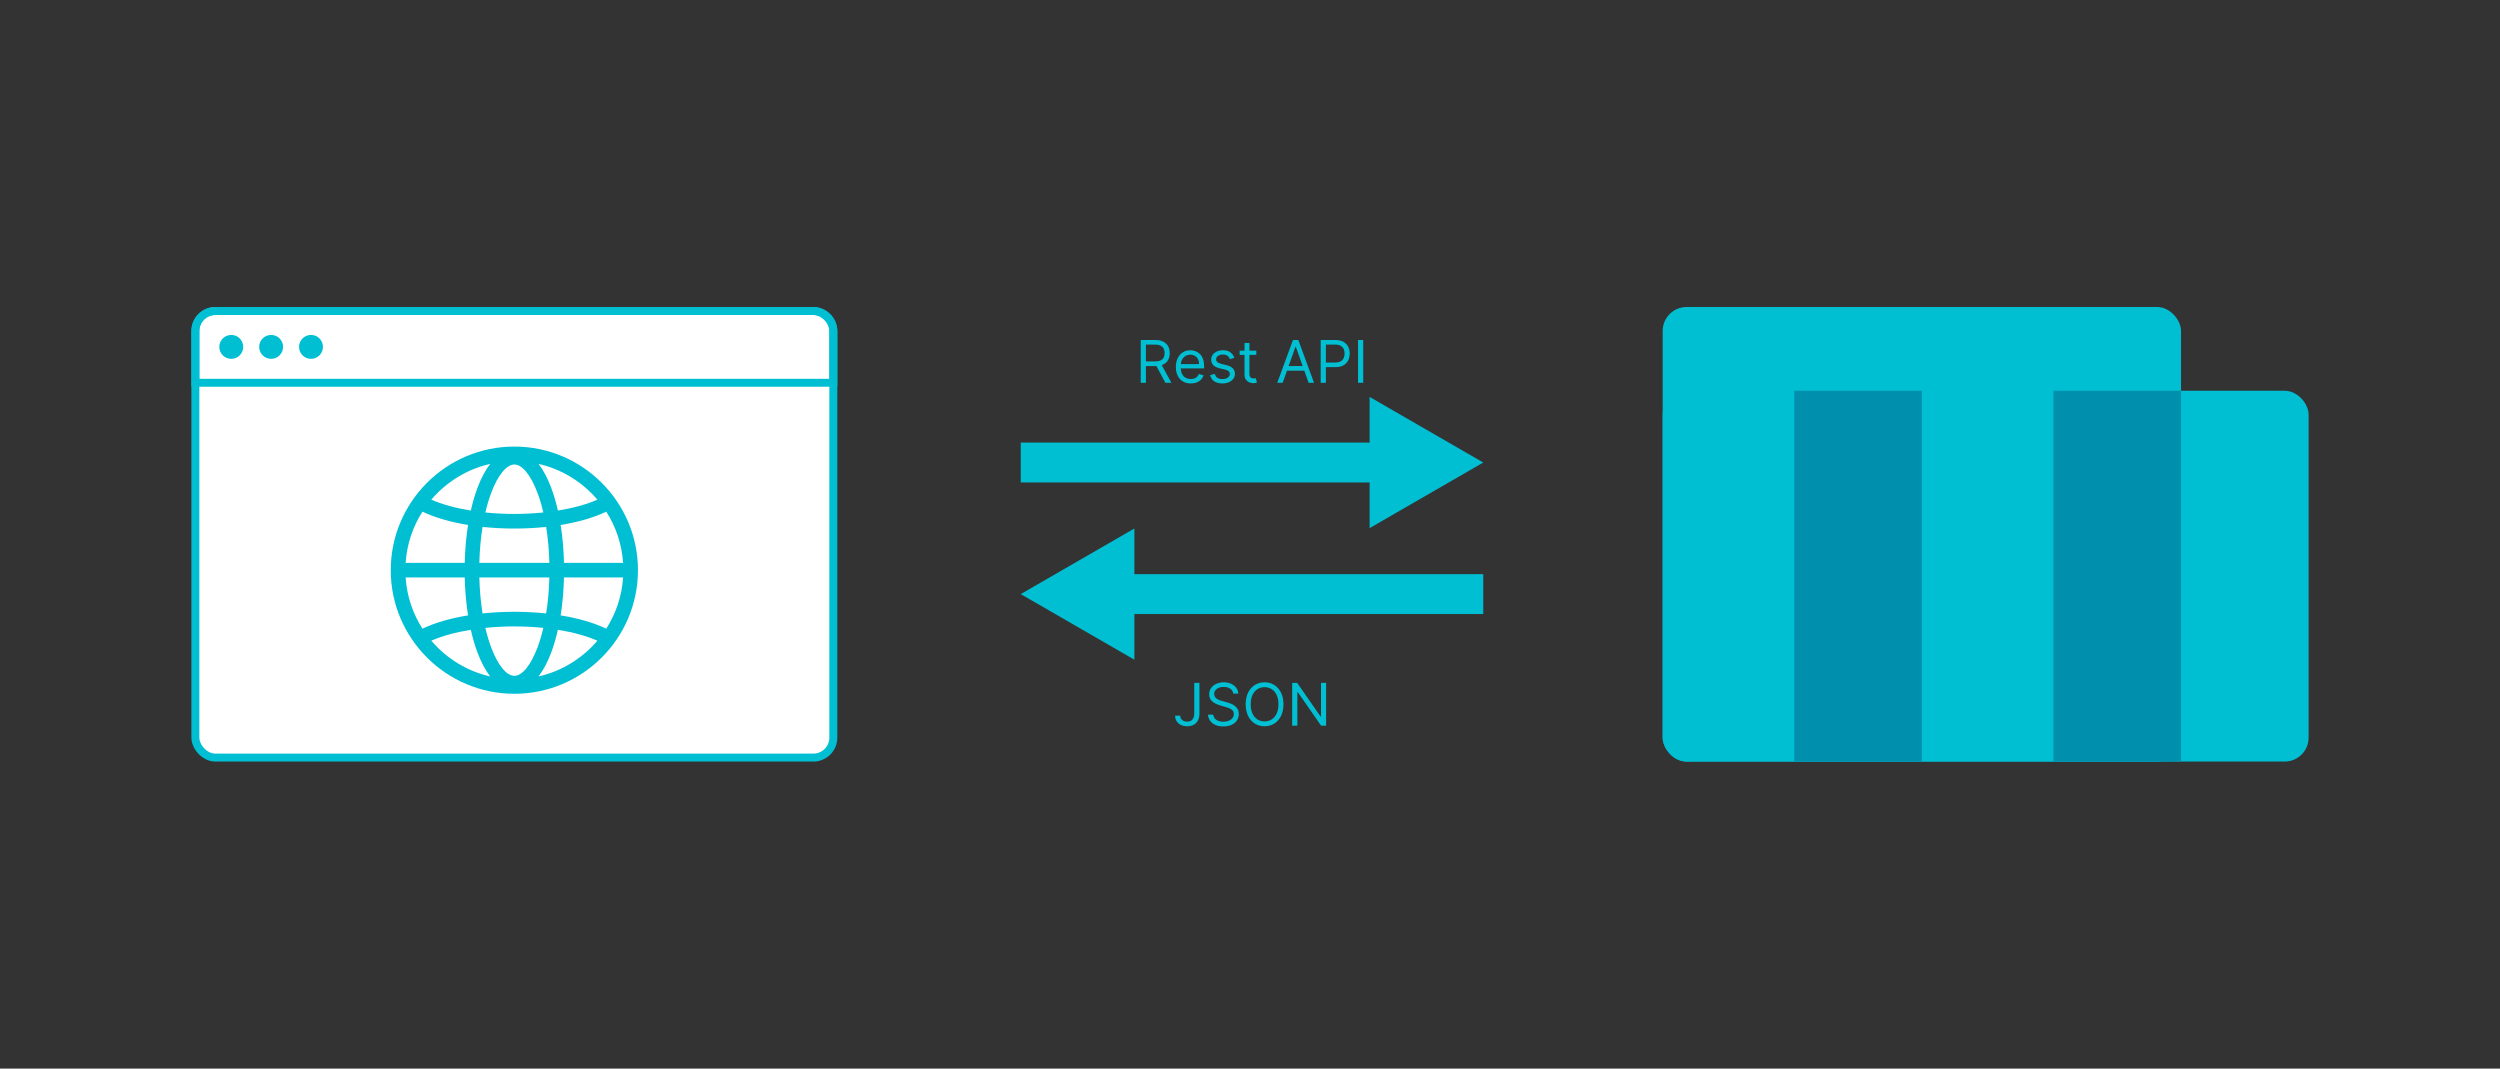 <?xml version="1.0" encoding="UTF-8" standalone="no"?>
<svg width="627" height="268" viewBox="0 0 627 268" fill="none" xmlns="http://www.w3.org/2000/svg">
<rect x="0" y="0" width="627" height="268" fill="#333333" stroke="none"/>
<rect x="417" y="98" width="162" height="93" rx="6" fill="#00BFD3"/>
<rect x="417" y="77" width="130" height="114" rx="6" fill="#00BFD3"/>
<rect x="450" y="98" width="32" height="93" fill="#0090AD"/>
<rect x="515" y="98" width="32" height="93" fill="#0090AD"/>
<rect x="256" y="111" width="88" height="10" fill="#00BFD3"/>
<path d="M372 116L343.5 132.454V99.546L372 116Z" fill="#00BFD3"/>
<rect width="88" height="10" transform="matrix(-1 0 0 1 372 144)" fill="#00BFD3"/>
<path d="M256 149L284.5 165.454V132.546L256 149Z" fill="#00BFD3"/>
<path d="M286.096 96V85.268H289.722C290.561 85.268 291.249 85.411 291.787 85.698C292.325 85.981 292.723 86.37 292.982 86.866C293.24 87.362 293.369 87.926 293.369 88.559C293.369 89.191 293.24 89.752 292.982 90.241C292.723 90.73 292.327 91.114 291.792 91.394C291.258 91.67 290.575 91.808 289.743 91.808H286.809V90.634H289.701C290.274 90.634 290.735 90.55 291.085 90.382C291.438 90.215 291.693 89.977 291.85 89.67C292.011 89.359 292.091 88.988 292.091 88.559C292.091 88.129 292.011 87.754 291.85 87.432C291.689 87.111 291.432 86.863 291.079 86.688C290.727 86.51 290.26 86.421 289.68 86.421H287.396V96H286.096ZM291.148 91.179L293.789 96H292.28L289.68 91.179H291.148ZM298.656 96.168C297.88 96.168 297.211 95.996 296.649 95.654C296.09 95.308 295.658 94.826 295.354 94.208C295.054 93.586 294.904 92.863 294.904 92.038C294.904 91.214 295.054 90.487 295.354 89.858C295.658 89.226 296.081 88.733 296.622 88.381C297.167 88.024 297.803 87.846 298.53 87.846C298.949 87.846 299.363 87.916 299.772 88.056C300.181 88.195 300.553 88.422 300.888 88.737C301.223 89.048 301.491 89.46 301.69 89.974C301.889 90.487 301.989 91.12 301.989 91.871V92.395H295.784V91.326H300.731C300.731 90.871 300.64 90.466 300.458 90.11C300.28 89.754 300.025 89.472 299.693 89.266C299.365 89.06 298.977 88.957 298.53 88.957C298.037 88.957 297.611 89.079 297.251 89.324C296.895 89.565 296.621 89.879 296.429 90.267C296.236 90.655 296.14 91.071 296.14 91.514V92.227C296.14 92.835 296.245 93.35 296.455 93.773C296.668 94.192 296.963 94.512 297.34 94.732C297.718 94.948 298.156 95.057 298.656 95.057C298.981 95.057 299.274 95.011 299.536 94.921C299.802 94.826 300.03 94.686 300.223 94.501C300.415 94.313 300.563 94.079 300.668 93.799L301.863 94.134C301.737 94.54 301.526 94.896 301.229 95.204C300.932 95.507 300.565 95.745 300.128 95.916C299.692 96.084 299.201 96.168 298.656 96.168ZM309.571 89.754L308.46 90.068C308.39 89.883 308.287 89.703 308.151 89.528C308.018 89.35 307.837 89.203 307.606 89.088C307.376 88.973 307.08 88.915 306.721 88.915C306.228 88.915 305.817 89.029 305.489 89.256C305.164 89.479 305.002 89.764 305.002 90.11C305.002 90.417 305.113 90.66 305.337 90.838C305.561 91.016 305.91 91.165 306.385 91.284L307.58 91.577C308.3 91.752 308.836 92.019 309.189 92.379C309.542 92.735 309.718 93.195 309.718 93.757C309.718 94.218 309.585 94.63 309.32 94.994C309.058 95.357 308.691 95.644 308.219 95.853C307.748 96.063 307.199 96.168 306.574 96.168C305.753 96.168 305.073 95.99 304.535 95.633C303.997 95.277 303.657 94.756 303.513 94.072L304.687 93.778C304.799 94.211 305.01 94.536 305.321 94.753C305.636 94.969 306.046 95.078 306.553 95.078C307.129 95.078 307.587 94.955 307.926 94.711C308.268 94.463 308.439 94.166 308.439 93.82C308.439 93.54 308.342 93.306 308.146 93.118C307.95 92.926 307.65 92.782 307.245 92.688L305.903 92.374C305.166 92.199 304.624 91.928 304.279 91.561C303.936 91.191 303.765 90.728 303.765 90.173C303.765 89.719 303.893 89.317 304.148 88.968C304.406 88.618 304.757 88.344 305.201 88.145C305.648 87.946 306.155 87.846 306.721 87.846C307.517 87.846 308.142 88.021 308.597 88.37C309.054 88.719 309.379 89.181 309.571 89.754ZM315.08 87.951V88.999H310.909V87.951H315.08ZM312.125 86.022H313.361V93.694C313.361 94.044 313.412 94.306 313.513 94.48C313.618 94.651 313.751 94.767 313.912 94.826C314.076 94.882 314.249 94.91 314.43 94.91C314.567 94.91 314.678 94.903 314.766 94.889C314.853 94.872 314.923 94.858 314.975 94.847L315.227 95.958C315.143 95.99 315.026 96.021 314.876 96.052C314.726 96.087 314.535 96.105 314.305 96.105C313.955 96.105 313.613 96.03 313.277 95.879C312.946 95.729 312.67 95.5 312.45 95.193C312.233 94.886 312.125 94.498 312.125 94.03V86.022ZM321.699 96H320.336L324.277 85.268H325.618L329.559 96H328.197L324.99 86.966H324.906L321.699 96ZM322.202 91.808H327.694V92.961H322.202V91.808ZM331.231 96V85.268H334.857C335.699 85.268 336.387 85.42 336.922 85.724C337.46 86.024 337.858 86.431 338.117 86.945C338.375 87.458 338.504 88.031 338.504 88.663C338.504 89.296 338.375 89.871 338.117 90.388C337.862 90.905 337.467 91.317 336.932 91.624C336.398 91.928 335.713 92.08 334.878 92.08H332.279V90.927H334.836C335.413 90.927 335.876 90.828 336.225 90.629C336.574 90.43 336.828 90.16 336.985 89.822C337.145 89.479 337.226 89.093 337.226 88.663C337.226 88.234 337.145 87.85 336.985 87.511C336.828 87.172 336.572 86.906 336.22 86.714C335.867 86.519 335.399 86.421 334.815 86.421H332.53V96H331.231ZM341.898 85.268V96H340.598V85.268H341.898Z" fill="#00BFD3"/>
<path d="M299.521 171.268H300.821V178.94C300.821 179.624 300.695 180.206 300.443 180.685C300.192 181.163 299.837 181.527 299.379 181.775C298.922 182.023 298.382 182.147 297.76 182.147C297.173 182.147 296.651 182.04 296.193 181.827C295.736 181.61 295.376 181.303 295.114 180.905C294.852 180.507 294.721 180.033 294.721 179.485H295.999C295.999 179.789 296.075 180.054 296.225 180.281C296.379 180.505 296.588 180.679 296.854 180.805C297.119 180.931 297.421 180.994 297.76 180.994C298.134 180.994 298.452 180.915 298.714 180.758C298.976 180.601 299.175 180.37 299.311 180.066C299.451 179.759 299.521 179.383 299.521 178.94V171.268ZM309.294 173.951C309.231 173.42 308.976 173.008 308.529 172.714C308.082 172.421 307.533 172.274 306.884 172.274C306.409 172.274 305.993 172.351 305.636 172.505C305.284 172.658 305.008 172.87 304.808 173.139C304.613 173.408 304.515 173.713 304.515 174.056C304.515 174.342 304.583 174.588 304.719 174.795C304.859 174.997 305.037 175.167 305.254 175.303C305.47 175.436 305.698 175.546 305.935 175.633C306.173 175.717 306.391 175.785 306.59 175.837L307.68 176.131C307.96 176.204 308.271 176.306 308.613 176.435C308.959 176.564 309.289 176.74 309.603 176.964C309.921 177.184 310.183 177.467 310.389 177.813C310.596 178.159 310.699 178.583 310.699 179.086C310.699 179.666 310.547 180.19 310.243 180.658C309.942 181.127 309.502 181.499 308.922 181.775C308.346 182.051 307.645 182.189 306.821 182.189C306.052 182.189 305.387 182.065 304.824 181.817C304.265 181.569 303.825 181.223 303.504 180.779C303.186 180.335 303.006 179.82 302.964 179.233H304.305C304.34 179.638 304.477 179.974 304.714 180.239C304.955 180.501 305.259 180.697 305.626 180.826C305.996 180.952 306.395 181.015 306.821 181.015C307.317 181.015 307.762 180.934 308.157 180.774C308.552 180.61 308.864 180.382 309.095 180.093C309.326 179.799 309.441 179.457 309.441 179.065C309.441 178.709 309.341 178.419 309.142 178.196C308.943 177.972 308.681 177.79 308.356 177.651C308.031 177.511 307.68 177.389 307.303 177.284L305.982 176.906C305.144 176.665 304.48 176.321 303.991 175.874C303.502 175.427 303.257 174.842 303.257 174.119C303.257 173.518 303.42 172.994 303.745 172.546C304.073 172.096 304.513 171.746 305.065 171.498C305.621 171.247 306.241 171.121 306.926 171.121C307.617 171.121 308.232 171.245 308.77 171.493C309.308 171.738 309.734 172.073 310.049 172.499C310.367 172.926 310.534 173.409 310.552 173.951H309.294ZM321.891 176.634C321.891 177.766 321.686 178.744 321.278 179.568C320.869 180.393 320.308 181.029 319.595 181.476C318.883 181.923 318.069 182.147 317.153 182.147C316.238 182.147 315.424 181.923 314.711 181.476C313.999 181.029 313.438 180.393 313.029 179.568C312.62 178.744 312.416 177.766 312.416 176.634C312.416 175.502 312.62 174.524 313.029 173.699C313.438 172.875 313.999 172.239 314.711 171.792C315.424 171.345 316.238 171.121 317.153 171.121C318.069 171.121 318.883 171.345 319.595 171.792C320.308 172.239 320.869 172.875 321.278 173.699C321.686 174.524 321.891 175.502 321.891 176.634ZM320.633 176.634C320.633 175.705 320.477 174.92 320.167 174.281C319.859 173.642 319.442 173.158 318.914 172.829C318.39 172.501 317.803 172.337 317.153 172.337C316.504 172.337 315.915 172.501 315.387 172.829C314.863 173.158 314.446 173.642 314.135 174.281C313.828 174.92 313.674 175.705 313.674 176.634C313.674 177.563 313.828 178.347 314.135 178.987C314.446 179.626 314.863 180.11 315.387 180.438C315.915 180.767 316.504 180.931 317.153 180.931C317.803 180.931 318.39 180.767 318.914 180.438C319.442 180.11 319.859 179.626 320.167 178.987C320.477 178.347 320.633 177.563 320.633 176.634ZM332.586 171.268V182H331.328L325.48 173.574H325.375V182H324.076V171.268H325.334L331.203 179.715H331.307V171.268H332.586Z" fill="#00BFD3"/>
<rect x="49" y="78" width="160" height="112" rx="5" fill="white" stroke="#00BFD3" stroke-width="2"/>
<path d="M54 78H204C206.761 78 209 80.239 209 83V96H49V83C49 80.239 51.239 78 54 78Z" stroke="#00BFD3" stroke-width="2"/>
<circle cx="58" cy="87" r="3" fill="#00BFD3"/>
<circle cx="68" cy="87" r="3" fill="#00BFD3"/>
<circle cx="78" cy="87" r="3" fill="#00BFD3"/>
<g clip-path="url(#clip0_239_2791)">
<path d="M129 112C111.907 112 98 125.907 98 143C98 160.094 111.907 174 129 174C146.094 174 160 160.093 160 143C160 125.907 146.093 112 129 112ZM152.051 157.674C148.939 156.188 145.02 155.055 140.61 154.337C141.086 151.34 141.371 148.137 141.448 144.833H156.271C155.958 149.536 154.452 153.917 152.051 157.674ZM129 169.5C127.036 169.5 124.866 166.842 123.195 162.39C122.631 160.888 122.141 159.236 121.73 157.47C124.07 157.23 126.513 157.105 129 157.105C131.487 157.105 133.93 157.23 136.27 157.47C135.859 159.236 135.369 160.888 134.805 162.39C133.134 166.842 130.964 169.5 129 169.5ZM129 153.438C126.254 153.438 123.578 153.579 121.023 153.85C120.569 151.02 120.296 147.981 120.219 144.833H137.781C137.704 147.981 137.431 151.02 136.977 153.85C134.423 153.579 131.747 153.438 129 153.438ZM101.73 144.833H116.552C116.629 148.137 116.914 151.34 117.39 154.336C112.98 155.055 109.061 156.188 105.949 157.674C103.549 153.917 102.043 149.536 101.73 144.833ZM105.949 128.326C109.061 129.812 112.98 130.945 117.39 131.664C116.914 134.66 116.629 137.863 116.552 141.167H101.73C102.043 136.465 103.549 132.084 105.949 128.326ZM129 116.5C130.964 116.5 133.134 119.158 134.805 123.61C135.369 125.112 135.859 126.764 136.27 128.53C133.93 128.77 131.487 128.895 129 128.895C126.513 128.895 124.07 128.77 121.73 128.53C122.141 126.764 122.631 125.112 123.195 123.61C124.866 119.158 127.036 116.5 129 116.5ZM129 132.562C131.747 132.562 134.423 132.421 136.977 132.15C137.431 134.98 137.704 138.019 137.781 141.167H120.219C120.296 138.019 120.569 134.98 121.023 132.15C123.578 132.421 126.254 132.562 129 132.562ZM141.448 141.167C141.371 137.863 141.086 134.66 140.61 131.664C145.02 130.945 148.939 129.812 152.051 128.326C154.452 132.084 155.958 136.465 156.271 141.167H141.448ZM149.823 125.315C147.119 126.506 143.718 127.437 139.92 128.051C139.457 125.992 138.894 124.068 138.238 122.321C137.32 119.875 136.244 117.87 135.05 116.343C140.908 117.672 146.057 120.887 149.823 125.315ZM122.95 116.343C121.756 117.87 120.68 119.875 119.762 122.321C119.106 124.068 118.544 125.992 118.08 128.051C114.282 127.437 110.881 126.506 108.177 125.315C111.943 120.887 117.092 117.672 122.95 116.343ZM108.177 160.685C110.881 159.494 114.282 158.563 118.08 157.949C118.543 160.008 119.106 161.932 119.762 163.679C120.68 166.125 121.756 168.13 122.95 169.657C117.092 168.329 111.943 165.113 108.177 160.685ZM135.05 169.657C136.244 168.13 137.32 166.125 138.238 163.679C138.894 161.932 139.457 160.008 139.92 157.949C143.718 158.563 147.119 159.494 149.823 160.685C146.057 165.113 140.908 168.329 135.05 169.657Z" fill="#00BFD3"/>
</g>
<defs>
<clipPath id="clip0_239_2791">
<rect width="62" height="62" fill="white" transform="translate(98 112)"/>
</clipPath>
</defs>
</svg>
